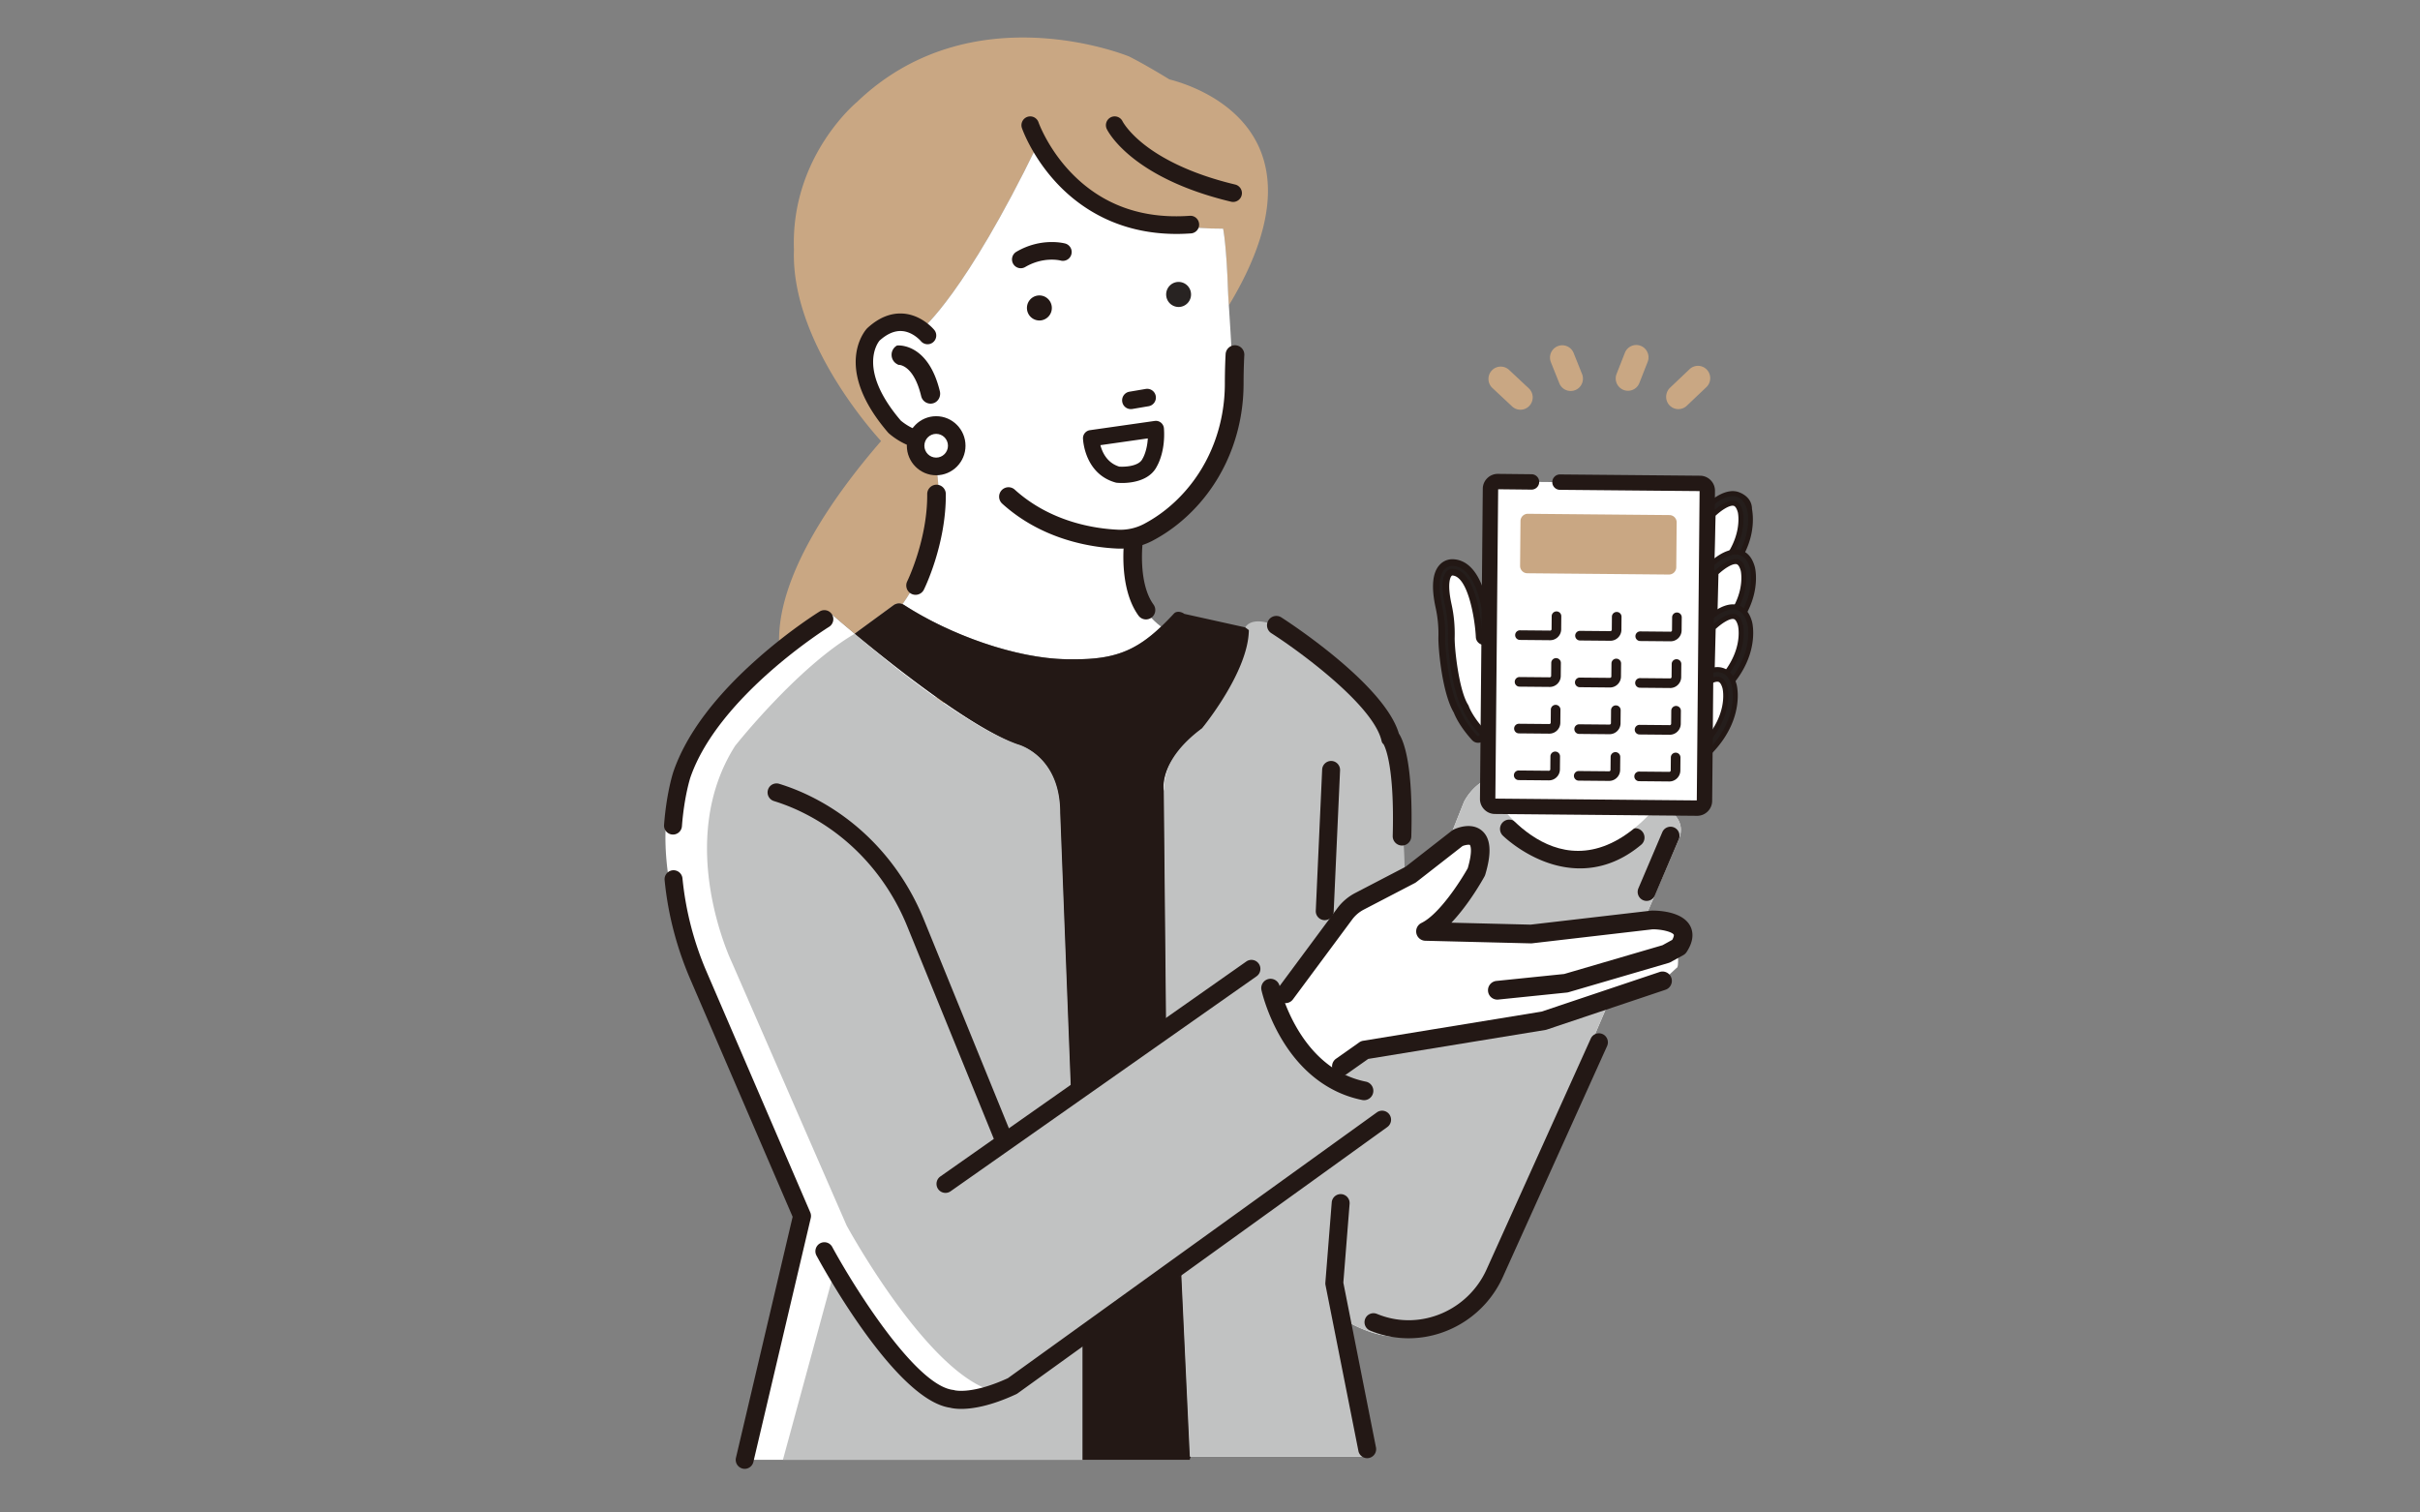 <svg width="328" height="205" fill="none" xmlns="http://www.w3.org/2000/svg"><rect width="100%" height="100%" fill="#808080" stroke="none"/><g clip-path="url(#a)"><path d="M205.167 105.076c-4.747-.695-6.754 3.633-6.754 3.633l-2.879 7.248-5.184 3.189-.288-12.756c-.576-9.858-6.624-13.917-6.624-13.917l-4.191-2.737c-3.605-4.084-10.403-4.78-10.473-4.702l.002.001.484.364a.012.012 0 0 1 .005.01c-.06 5.694-6.345 13.298-6.345 13.298-6.018 4.464-5.184 8.48-5.184 8.48l.008.838.306 31.231.003.31.001.083-12.881 8.747-1.476-38.237c0-7.828-5.76-9.278-5.76-9.278a15.765 15.765 0 0 1-.663-.249 18.985 18.985 0 0 1-.498-.206l-.051-.021a22.124 22.124 0 0 1-.711-.324 27.83 27.83 0 0 1-.505-.244l-.089-.044a34.85 34.85 0 0 1-1.264-.666l-.12-.066a48.794 48.794 0 0 1-.625-.353l-.147-.085a63.16 63.16 0 0 1-.533-.313l-.142-.085a62.405 62.405 0 0 1-2.279-1.43 65.01 65.01 0 0 1-.743-.49 78.25 78.25 0 0 1-.675-.454l-.088-.06a95.797 95.797 0 0 1-.609-.417l-.173-.12a176.39 176.39 0 0 1-.683-.478l-.034-.024-.654-.464-.178-.128-.65-.469-.032-.023c-.227-.165-.454-.331-.679-.497l-.173-.128c-.202-.149-.404-.298-.604-.448l-.073-.053-.667-.5-.161-.122-.559-.425-.114-.087a132.141 132.141 0 0 1-1.323-1.02l-.124-.095a250.622 250.622 0 0 1-.748-.586l-.511-.403-.124-.098c-.197-.156-.392-.31-.583-.464l-.12-.095-.472-.38-.135-.107-.545-.44a262.223 262.223 0 0 1-.539-.439l-.13-.105a124.86 124.86 0 0 1-.539-.442l-.446-.366-.12-.1-.446-.369-.004-.004a180.163 180.163 0 0 1-3.086-2.614c-4.724-.495-19.178 17.6-19.178 17.6-8.063 12.177.765 30.902.765 30.902l14.811 32.54-8.5 33.538h46.057v-16.525l13.391-8.553 1.152 24.649h23.585l-3.138-18.851c16.126 10.148 23.326-12.467 23.326-12.467l22.499-52.357c3.24-7.61-22.369-8.681-22.369-8.681z" fill="#fff"/><path d="m117.017 85.034 4.097-3c.355-.26.813-.308 1.209-.145a29.81 29.81 0 0 0 1.146-1.764l.063-.105a28.58 28.58 0 0 0 1.309-2.463c.054-.115.106-.232.159-.349.053-.117.105-.235.157-.354a28.558 28.558 0 0 0 .392-.95l.112-.299c.059-.155.115-.31.171-.468l.097-.277c.077-.228.152-.458.223-.69.027-.087.052-.175.078-.262.056-.189.11-.379.161-.57.02-.075.042-.149.061-.224.065-.25.126-.501.183-.755l.052-.238c.047-.218.091-.438.132-.66l.034-.175c.047-.269.09-.54.129-.813l.03-.222c.033-.245.062-.491.087-.74l.014-.133c.027-.284.048-.571.064-.86.005-.073.008-.146.012-.22.013-.267.022-.537.025-.809l.003-.095c.002-.297-.002-.597-.011-.898l-.008-.224a22.037 22.037 0 0 0-.049-.88c-.001-.017-.001-.034-.003-.05-.024-.31-.056-.622-.093-.935l-.029-.23c-.04-.318-.084-.636-.138-.956l-.573-1.279-.574-1.282s-6.451-.512-7.314-9.526c0 0-2.661-9.587 6.108-6.18.027.226.103.32.25.095.105.043.216.093.325.14-.026-.19-.052-.409-.077-.666 0 0 5.757-4.652 15.57-24.858 0 0 7.359 11.45 25.179 11.328 0 0 .466 2.143.688 9.002l.089 1.39c15.482-25.64-7.879-30.515-8.078-30.633 0 0-3.076-1.905-5.442-3.096 0 0-21.293-8.814-36.909 6.193 0 0-8.99 7.384-8.517 20.008-.411 11.373 9.06 22.916 11.809 25.925-6.004 6.913-14.404 18.39-13.795 27.907 2.867-2.64 5.554-4.574 7.141-4.408 0 0 1.187 1.037 3.086 2.614.59-.442 1.044-.772 1.165-.86z" fill="#C9A783"/><path d="m125.739 60.66 1.147 2.56c1.275 7.596-1.304 14.02-4.561 18.67.069.03.137.062.201.104 6.194 4.016 15.096 7.244 22.058 7.36.149.002.295.002.442.002H145.23c.146 0 .293-.003.441-.002 5.33.02 8.276-1.166 11.699-4.417-5.432-4.114-4.373-11.288-3.71-11.878 3.021.086 6.043-3.562 6.043-3.562 4.701-3.65 7.732-10.817 7.453-17.73-.126-3.107-.688-11.772-.688-11.772-.221-6.86-.688-9.002-.688-9.002-17.82.122-25.179-11.328-25.179-11.328-9.812 20.206-15.569 24.858-15.569 24.858.024.257.05.475.076.665-.108-.046-.22-.096-.325-.139-.147.224-.223.131-.249-.095-8.77-3.407-6.108 6.18-6.108 6.18.863 9.014 7.313 9.526 7.313 9.526z" fill="#fff"/><path d="m127.943 95.326.215-.438c-.48-.14-.966-.284-1.458-.431.411.292.826.582 1.243.87z" fill="#C9A783"/><path d="M124.533 44.954c-.081-.687.291-2.588.498-.43-.1.255-.182.422-.249.525-.086-.035-.165-.062-.249-.095z" fill="#fff"/><path d="m153.466 55.434 2.217-.377a1.186 1.186 0 0 0 .966-1.37 1.18 1.18 0 0 0-1.359-.971l-2.217.377a1.186 1.186 0 0 0-.966 1.369 1.18 1.18 0 0 0 1.359.972zM125.769 60.792a4.39 4.39 0 0 0 2.226-.867c.524-.39.635-1.133.248-1.66a1.173 1.173 0 0 0-1.649-.25c-1.688 1.257-4.126-.69-4.502-1.007-5.833-6.83-3.204-10.448-2.884-10.839 1.027-.928 2.045-1.365 3.031-1.298 1.508.102 2.562 1.349 2.572 1.361.416.5 1.158.572 1.657.156a1.19 1.19 0 0 0 .166-1.662c-.067-.083-1.675-2.034-4.203-2.222-1.678-.124-3.313.534-4.861 1.956-.022.02-.043.041-.064.063-.197.21-4.742 5.26 2.859 14.104.032.037.067.073.103.105.041.037 1.006.905 2.342 1.5 1.042.463 2.038.65 2.959.56z" fill="#231815"/><path d="M158.066 40.073a1.69 1.69 0 0 0 1.84 1.527 1.695 1.695 0 0 0 1.517-1.853 1.69 1.69 0 0 0-1.841-1.527c-.927.09-1.606.92-1.516 1.853z" fill="#282322"/><path d="M139.197 41.904a1.69 1.69 0 0 0 1.841 1.527 1.695 1.695 0 0 0 1.517-1.853 1.69 1.69 0 0 0-1.841-1.527c-.927.09-1.606.92-1.517 1.853zM126.231 54.498c.062-.006.124-.017.186-.034.583-.159.913-.79.771-1.381-1.539-6.365-5.385-6.067-5.548-6.05a1.24 1.24 0 0 0 .051 2.144l.129.07c.088-.003 2.177-.022 3.233 4.404.13.546.639.9 1.178.847z" fill="#231815"/><path d="M124.854 53.7c-1.017-4.264-2.995-4.25-3.028-4.248l-.055.002-.178-.097a1.427 1.427 0 0 1-.749-1.233 1.43 1.43 0 0 1 .69-1.267l.04-.025.046-.004c.17-.016 4.186-.322 5.765 6.206.172.713-.239 1.444-.916 1.628a1.308 1.308 0 0 1-.344.047 1.316 1.316 0 0 1-1.271-1.01zm-3.149-6.467a1.024 1.024 0 0 0-.454.881c.009.375.209.704.536.883l.086.046c.381.02 2.368.33 3.377 4.56a.907.907 0 0 0 1.113.663c.466-.127.747-.636.627-1.135-1.347-5.568-4.459-5.9-5.184-5.9-.042 0-.076 0-.101.002zM151.831 74.358a9.38 9.38 0 0 0 4.356-1.056c2.356-1.236 4.484-2.92 6.326-5.004 3.887-4.399 6.032-10.184 6.039-16.288.003-2.267.098-3.84.099-3.856a1.275 1.275 0 0 0-1.188-1.356 1.274 1.274 0 0 0-1.346 1.197c-.004.067-.101 1.66-.104 4.011-.006 5.48-1.923 10.662-5.397 14.593-1.636 1.851-3.521 3.343-5.603 4.435a6.875 6.875 0 0 1-3.518.76c-3.132-.145-9.11-1.044-13.958-5.428a1.264 1.264 0 0 0-1.793.097 1.283 1.283 0 0 0 .096 1.805c5.435 4.914 12.068 5.918 15.538 6.08.152.007.303.01.453.01z" fill="#231815"/><path d="M153.265 65.38a8.348 8.348 0 0 1-1.886.055 1.07 1.07 0 0 1-.18-.035c-4.195-1.176-4.406-5.766-4.413-5.961a1.104 1.104 0 0 1 .944-1.135l8.778-1.251c.302-.043.608.042.845.235.237.193.383.477.404.783.202 2.928-.734 4.746-.949 5.121-.73 1.476-2.283 2.008-3.543 2.188zm-1.569-2.137c.753.055 2.666-.03 3.153-1.054a1.09 1.09 0 0 1 .06-.108c.021-.037.565-.978.664-2.661l-6.429.916c.256.977.906 2.4 2.552 2.907zM159.454 31.707c-7.935 0-13.082-3.583-16.07-6.724-3.484-3.664-4.818-7.46-4.873-7.62a1.198 1.198 0 0 1 .733-1.522 1.185 1.185 0 0 1 1.511.736c.013.035 1.255 3.53 4.411 6.82 4.175 4.35 9.586 6.32 16.089 5.852.66-.048 1.223.449 1.27 1.108a1.193 1.193 0 0 1-1.101 1.278c-.674.048-1.332.072-1.97.072zM167.14 27.372c-.091 0-.184-.01-.276-.032-13.552-3.238-16.724-9.582-16.853-9.85a1.2 1.2 0 0 1 .555-1.597 1.185 1.185 0 0 1 1.582.55c.023.045.747 1.427 2.932 3.147 2.062 1.622 5.876 3.88 12.333 5.422a1.197 1.197 0 0 1-.273 2.36zM138.354 36.356c-.408 0-.806-.212-1.027-.593a1.2 1.2 0 0 1 .428-1.636c3.371-1.98 6.491-1.157 6.622-1.121.633.174 1.006.831.833 1.468a1.187 1.187 0 0 1-1.452.842c-.111-.029-2.336-.573-4.806.877-.188.11-.394.163-.598.163z" fill="#231815"/><path d="M126.885 63.22a2.797 2.797 0 0 0 2.788-2.806 2.797 2.797 0 0 0-2.788-2.806 2.797 2.797 0 0 0-2.787 2.806 2.797 2.797 0 0 0 2.787 2.807z" fill="#fff"/><path d="M126.886 64.417c-2.192 0-3.976-1.796-3.976-4.003s1.784-4.002 3.976-4.002 3.976 1.795 3.976 4.002-1.784 4.003-3.976 4.003zm0-5.613c-.882 0-1.6.722-1.6 1.61 0 .888.718 1.61 1.6 1.61.882 0 1.599-.722 1.599-1.61 0-.888-.717-1.61-1.599-1.61z" fill="#231815"/><path d="M207.241 55.054a1.653 1.653 0 0 1-2.294.032l-2.674-2.502a1.68 1.68 0 0 1-.086-2.363 1.658 1.658 0 0 1 2.348-.086l2.674 2.501a1.681 1.681 0 0 1 .032 2.418zM214.052 52.516a1.656 1.656 0 0 1-2.704-.567l-1.143-2.853a1.675 1.675 0 0 1 .919-2.176 1.656 1.656 0 0 1 2.161.925l1.143 2.852a1.68 1.68 0 0 1-.376 1.819zM231.302 52.449a.483.483 0 0 1-.025.024l-2.656 2.523a1.653 1.653 0 0 1-2.348-.069c-.629-.671-.582-1.726.068-2.363l2.657-2.523a1.653 1.653 0 0 1 2.348.069 1.68 1.68 0 0 1-.044 2.339zM221.818 52.485a1.654 1.654 0 0 1-1.776.363 1.675 1.675 0 0 1-.934-2.169l1.123-2.86a1.657 1.657 0 0 1 2.155-.94c.853.338 1.271 1.31.934 2.168l-1.123 2.86a1.671 1.671 0 0 1-.379.578z" fill="#C9A783"/><path d="M160.112 137.847c0 .02-.009.045-.024.074.042-.048.053-.075.024-.074z" fill="#231815"/><path d="M205.167 105.075c-4.748-.695-6.754 3.634-6.754 3.634l-2.88 7.248-5.183 3.189-.288-12.756c-.576-9.858-6.624-13.917-6.624-13.917l-6.347-5.181c-6.94-5.082-8.247-2.337-8.317-2.258-.003.002-1.778.349-1.778.352.164 7.902-4.077 13.32-4.077 13.32-5.473 3.426-5.183 8.481-5.183 8.481l.318 32.462-12.881 8.747-1.476-38.237c0-7.828-5.76-9.278-5.76-9.278-8.351-2.9-22.086-14.986-22.086-14.986-7.792 4.549-16.216 15.203-16.216 15.203-8.306 13.072-.432 29.355-.432 29.355l15.551 35.661s11.578 21.299 20.735 22.615l-.321.098a11.626 11.626 0 0 1-11.332-2.598l-.379-.351a48.425 48.425 0 0 1-9.044-11.362l-1.32-2.295-6.978 25.64h40.605v-16.526l13.392-8.552 1.152 24.649h23.585l-3.139-18.851c16.127 10.148 23.327-12.467 23.327-12.467l22.499-52.357c3.239-7.61-22.369-8.682-22.369-8.682z" fill="#C1C2C2"/><path d="m117.237 87.036-.218-.178.218.178zM116.49 86.424l.272.224-.272-.224zM115.854 85.897l.446.37-.446-.37zM117.532 87.278h.001-.001z" fill="#C9A783"/><path d="M137.937 100.881s5.76 1.45 5.76 9.278l1.476 38.237 12.881-8.747-.001-.083-.005-.009-.019-.289.021-.012-.314-32.069s-.835-4.015 5.184-8.48c0 0 6.284-7.604 6.345-13.298 0-.004-.003-.007-.005-.01a38.877 38.877 0 0 0-.484-.364l-.002-.001-8.252-1.83c-.417-.306-1.06-.421-1.412-.04-4.259 4.604-7.233 6.214-13.44 6.19l-.441.002H145.025c-.146 0-.293 0-.442-.002-6.962-.116-15.863-3.344-22.057-7.36a1.242 1.242 0 0 0-1.412.04l-4.098 3c-.121.089-.575.42-1.164.861 5.251 4.362 15.952 12.857 22.085 14.986z" fill="#231815"/><path d="M115.455 90.786c.021.015.042.02.064.022a4.696 4.696 0 0 1-.064-.022z" fill="#fff"/><path d="m161.264 197.432-1.152-24.649-13.391 8.553v16.525h14.543c-.012-.24.239-.429 0-.429zM223.179 122.109c-.16 0-.322-.032-.478-.099a1.227 1.227 0 0 1-.638-1.606l3.24-7.61a1.212 1.212 0 0 1 1.595-.643c.616.266.902.985.638 1.606l-3.24 7.611a1.215 1.215 0 0 1-1.117.741zM179.552 124.718l-.057-.001a1.22 1.22 0 0 1-1.158-1.277l.864-19.135a1.224 1.224 0 0 1 1.269-1.166 1.22 1.22 0 0 1 1.158 1.277l-.864 19.135a1.219 1.219 0 0 1-1.212 1.167zM191.337 181.38a13.487 13.487 0 0 1-5.131-.839 24.137 24.137 0 0 1-.498-.193 1.226 1.226 0 0 1-.678-1.589 1.213 1.213 0 0 1 1.579-.682c.147.059.293.115.438.169 5.591 2.077 11.934-.641 14.439-6.19l14.122-31.287a1.213 1.213 0 0 1 1.609-.608c.61.28.88 1.005.603 1.62l-14.122 31.287c-2.277 5.043-7.185 8.15-12.361 8.312z" fill="#231815"/><path d="M231.298 79.4c6.553-4.902 5.206-10.184 5.206-10.184-1.049-3.885-4.961.265-4.961.265l-.245 9.918z" fill="#fff"/><path d="M231.298 79.74a.34.34 0 0 1-.34-.348l.245-9.92a.337.337 0 0 1 .093-.224c.092-.099 2.292-2.41 4.006-1.978.732.184 1.247.809 1.53 1.857.058.23 1.328 5.565-5.331 10.544a.338.338 0 0 1-.203.068zm.581-10.118-.224 9.07c5.646-4.559 4.57-9.192 4.52-9.393-.213-.788-.563-1.25-1.038-1.37-1.046-.262-2.627 1.055-3.258 1.693z" fill="#221815"/><path d="M231.292 80.05a.65.65 0 0 1-.643-.667l.244-9.918a.65.65 0 0 1 .177-.43c.246-.261 2.453-2.532 4.308-2.066.849.213 1.44.912 1.754 2.077.062.242 1.378 5.771-5.444 10.874a.652.652 0 0 1-.396.13zm.895-10.296-.204 8.256c4.92-4.313 3.903-8.588 3.892-8.634-.181-.667-.455-1.056-.813-1.146-.811-.203-2.181.847-2.875 1.524z" fill="#251E1C"/><path d="M237.46 68.957c.005.255 1.429 6.001-5.569 11.235a.999.999 0 0 1-.593.197h-.009a.991.991 0 0 1-.98-1.014l.245-9.919a.986.986 0 0 1 .269-.655c.423-.449 2.635-2.663 4.638-2.162 0 0 1.966.47 1.999 2.318zm-6.165 10.753h.003a.312.312 0 0 0 .186-.062c6.639-4.965 5.376-10.294 5.319-10.519-.279-1.032-.787-1.65-1.508-1.83-1.696-.428-3.885 1.87-3.978 1.968a.314.314 0 0 0-.084.206l-.245 9.919a.311.311 0 0 0 .307.318zm.688-1.36a.34.34 0 0 1-.34-.348l.204-8.257a.341.341 0 0 1 .102-.235c.202-.196 2.001-1.909 3.195-1.61.487.123.843.59 1.059 1.388.012.047 1.1 4.51-3.997 8.978a.336.336 0 0 1-.223.084zm.54-8.448-.181 7.314c4.062-3.952 3.212-7.718 3.203-7.758-.141-.52-.343-.842-.566-.898-.539-.135-1.642.576-2.456 1.342z" fill="#231815"/><path d="M231.691 87.309c6.553-4.901 5.207-10.184 5.207-10.184-1.05-3.885-4.962.265-4.962.265l-.245 9.919z" fill="#fff"/><path d="M231.691 87.648a.34.34 0 0 1-.339-.348l.245-9.918a.342.342 0 0 1 .092-.225c.093-.099 2.297-2.407 4.007-1.978.731.184 1.247.809 1.53 1.857.058.23 1.327 5.565-5.331 10.545a.341.341 0 0 1-.204.067zm.582-10.117-.224 9.07c5.663-4.582 4.532-9.343 4.519-9.392-.213-.788-.562-1.25-1.038-1.37-1.046-.263-2.626 1.055-3.257 1.692z" fill="#221815"/><path d="M231.685 87.959a.651.651 0 0 1-.644-.666l.245-9.92a.65.65 0 0 1 .177-.43c.246-.26 2.452-2.53 4.308-2.065.849.213 1.439.912 1.754 2.077.062.242 1.378 5.772-5.445 10.874a.648.648 0 0 1-.395.13zm.895-10.295-.204 8.255c4.919-4.312 3.903-8.588 3.892-8.633-.181-.668-.455-1.056-.813-1.146-.807-.204-2.18.847-2.875 1.524z" fill="#251E1C"/><path d="M231.691 88.299h-.009a.995.995 0 0 1-.445-.11.997.997 0 0 1-.536-.905l.245-9.919a.99.99 0 0 1 .27-.654c.423-.45 2.637-2.665 4.637-2.163.978.246 1.65 1.026 2 2.319.063.246 1.435 5.996-5.569 11.235a.998.998 0 0 1-.593.197zm-.003-.68a.317.317 0 0 0 .189-.062c6.645-4.97 5.376-10.294 5.318-10.518-.278-1.032-.786-1.65-1.507-1.831-1.355-.339-3.138 1.078-3.978 1.969a.312.312 0 0 0-.084.205l-.245 9.919a.312.312 0 0 0 .307.318zm.688-1.36a.339.339 0 0 1-.34-.348l.204-8.256a.341.341 0 0 1 .102-.235c.202-.197 2.006-1.91 3.196-1.61.486.122.842.59 1.057 1.387.013.05 1.077 4.531-3.996 8.978a.338.338 0 0 1-.223.084zm.54-8.447-.181 7.313c2.022-1.968 2.802-3.868 3.096-5.16.351-1.545.109-2.588.106-2.598-.14-.52-.342-.841-.566-.898-.531-.133-1.638.577-2.455 1.343z" fill="#231815"/><path d="M231.313 94.746c6.553-4.901 5.207-10.184 5.207-10.184-1.05-3.885-4.962.265-4.962.265l-.245 9.919z" fill="#fff"/><path d="M231.314 95.086a.34.34 0 0 1-.339-.348l.244-9.92a.338.338 0 0 1 .093-.224c.093-.099 2.293-2.409 4.006-1.978.732.184 1.248.81 1.531 1.857.058.23 1.327 5.565-5.331 10.545a.341.341 0 0 1-.204.068zm.582-10.118-.224 9.07c5.663-4.582 4.532-9.343 4.519-9.392-.213-.788-.563-1.25-1.038-1.37-1.053-.264-2.627 1.054-3.257 1.692z" fill="#221815"/><path d="M231.308 95.396a.651.651 0 0 1-.644-.666l.245-9.919a.65.65 0 0 1 .177-.43c.246-.26 2.451-2.53 4.308-2.066.849.214 1.439.913 1.754 2.078.062.241 1.378 5.771-5.445 10.874a.647.647 0 0 1-.395.129zm.895-10.295-.204 8.257c4.885-4.273 3.937-8.451 3.891-8.638-.18-.664-.454-1.053-.812-1.143-.807-.204-2.18.847-2.875 1.524z" fill="#251E1C"/><path d="M231.313 95.736h-.008a.99.99 0 0 1-.98-1.015l.244-9.918a.987.987 0 0 1 .27-.655c.423-.449 2.635-2.664 4.637-2.162.978.245 1.651 1.025 2 2.318.063.246 1.437 5.995-5.569 11.235a1 1 0 0 1-.594.197zm-.002-.68a.35.35 0 0 0 .189-.062c6.646-4.97 5.376-10.293 5.318-10.517-.278-1.033-.786-1.65-1.507-1.832-1.356-.339-3.138 1.078-3.978 1.97a.314.314 0 0 0-.085.205l-.244 9.918a.308.308 0 0 0 .307.318zm.688-1.358a.34.34 0 0 1-.34-.348l.204-8.257a.341.341 0 0 1 .102-.236c.202-.196 2.008-1.91 3.196-1.61.486.123.841.588 1.057 1.384.047.192 1.049 4.571-3.996 8.983a.339.339 0 0 1-.223.084zm.54-8.448-.181 7.316c4.077-3.945 3.241-7.605 3.202-7.766-.141-.517-.342-.837-.565-.894-.531-.133-1.639.577-2.456 1.344zM128.147 161.683c-.383 0-.761-.182-.997-.522a1.229 1.229 0 0 1 .301-1.703l41.47-29.138a1.21 1.21 0 0 1 1.691.303 1.229 1.229 0 0 1-.301 1.703l-41.47 29.137a1.2 1.2 0 0 1-.694.22z" fill="#231815"/><path d="M135.859 155.203c-.478 0-.932-.286-1.124-.759l-11.782-28.918c-2.76-6.774-7.775-12.235-14.121-15.376a26.2 26.2 0 0 0-3.935-1.576 1.225 1.225 0 0 1-.808-1.526 1.213 1.213 0 0 1 1.516-.813 28.572 28.572 0 0 1 4.299 1.72c6.879 3.406 12.311 9.316 15.296 16.643l11.782 28.918a1.225 1.225 0 0 1-1.123 1.687zM130.282 190.961c-.777 0-1.279-.1-1.519-.162-7.307-1.064-17.011-18.614-18.098-20.62a1.227 1.227 0 0 1 .485-1.659 1.21 1.21 0 0 1 1.648.488c2.802 5.169 11.203 18.728 16.363 19.377.093.012.137.017.22.048.192.047 2.51.531 7.225-1.637l50.014-36.028a1.21 1.21 0 0 1 1.694.284 1.227 1.227 0 0 1-.281 1.706l-50.108 36.095a1.234 1.234 0 0 1-.198.116c-3.52 1.636-5.974 1.992-7.445 1.992zM100.933 199.084a1.222 1.222 0 0 1-1.183-1.504l7.682-32.657-13.858-32.167c-1.87-4.339-3.044-8.868-3.492-13.462a1.22 1.22 0 0 1 1.09-1.337 1.219 1.219 0 0 1 1.328 1.098 42.575 42.575 0 0 0 3.302 12.728l14.019 32.54c.105.242.128.512.068.768l-7.776 33.052c-.132.563-.63.941-1.18.941zM91.218 113.116c-.031 0-.063-.002-.095-.004a1.22 1.22 0 0 1-1.117-1.313c.34-4.45 1.243-7.143 1.281-7.256 1.745-5.019 5.616-10.191 11.509-15.382 4.347-3.83 8.141-6.185 8.3-6.283a1.21 1.21 0 0 1 1.67.403 1.227 1.227 0 0 1-.4 1.681c-.149.093-14.944 9.337-18.783 20.382-.006.016-.841 2.531-1.156 6.643a1.218 1.218 0 0 1-1.21 1.129zM185.304 197.639a1.216 1.216 0 0 1-1.18-.937l-4.459-22.474a1.267 1.267 0 0 1-.029-.383l.863-10.872a1.218 1.218 0 0 1 1.308-1.122 1.221 1.221 0 0 1 1.114 1.317l-.848 10.678 4.413 22.285a1.223 1.223 0 0 1-1.182 1.508zM214.151 117.699c-1.773 0-3.38-.388-4.707-.883-3.406-1.27-5.663-3.468-5.757-3.561a1.271 1.271 0 0 1-.02-1.788 1.25 1.25 0 0 1 1.775-.02c.327.319 7.801 7.451 15.393 1.105a1.249 1.249 0 0 1 1.768.165 1.27 1.27 0 0 1-.164 1.78c-2.882 2.409-5.755 3.202-8.288 3.202z" fill="#231815"/><path d="M203.717 89.56s-3.378-14.548-7.555-11.835c0 0-.596 2.782.413 7.52 0 0 0 12.859 6.554 15.397l14.597 5.557-14.009-16.64z" fill="#fff"/><path d="M202.676 108.241s9.507 15.068 21.69 1.256l2.154-13.17-20.592-3.259-3.252 15.173zM229.222 103.253c6.553-4.901 5.206-10.184 5.206-10.184-1.05-3.885-4.961.265-4.961.265l-.245 9.919z" fill="#fff"/><path d="M229.223 103.593a.342.342 0 0 1-.34-.349l.245-9.918a.342.342 0 0 1 .092-.225c.093-.099 2.296-2.407 4.006-1.978.733.184 1.247.809 1.531 1.857.058.23 1.327 5.565-5.331 10.545a.337.337 0 0 1-.203.068zm.581-10.118-.224 9.07c5.645-4.558 4.569-9.192 4.519-9.393-.212-.787-.562-1.25-1.037-1.37-1.049-.262-2.627 1.056-3.258 1.693z" fill="#221815"/><path d="M229.216 103.903a.65.65 0 0 1-.644-.666l.245-9.92a.65.65 0 0 1 .177-.43c.246-.26 2.453-2.53 4.308-2.065.849.213 1.439.912 1.754 2.077.062.242 1.378 5.772-5.444 10.874a.655.655 0 0 1-.396.13zm.895-10.295-.204 8.257c4.885-4.272 3.937-8.451 3.891-8.638-.18-.665-.454-1.053-.812-1.143-.806-.204-2.179.847-2.875 1.524z" fill="#251E1C"/><path d="m229.222 104.243-.009-.001a.987.987 0 0 1-.98-1.014l.245-9.919a.982.982 0 0 1 .269-.654c.423-.45 2.637-2.665 4.637-2.163.978.246 1.651 1.026 2 2.319.063.246 1.436 5.995-5.569 11.235a1 1 0 0 1-.593.197zm-.003-.68a.334.334 0 0 0 .19-.062c6.645-4.97 5.375-10.293 5.318-10.517-.279-1.033-.787-1.651-1.508-1.832-1.356-.34-3.138 1.078-3.978 1.97a.311.311 0 0 0-.084.204l-.245 9.919a.307.307 0 0 0 .168.283c.043.023.09.034.139.035zm.688-1.358a.34.34 0 0 1-.34-.349l.204-8.257a.338.338 0 0 1 .103-.235c.202-.196 2.005-1.91 3.195-1.61.486.123.842.588 1.057 1.384.047.192 1.049 4.571-3.996 8.982a.336.336 0 0 1-.223.085zm.54-8.449-.181 7.317c4.077-3.944 3.241-7.605 3.202-7.766-.14-.517-.342-.838-.565-.894-.532-.133-1.639.577-2.456 1.343z" fill="#231815"/><path d="M200.402 100.22a.644.644 0 0 1-.545-.21c-1.67-1.84-2.269-3.263-2.401-3.619-1.519-2.489-2.083-8.522-2.045-10.032a16.75 16.75 0 0 0-.376-4.04c-.594-2.68-.453-4.513.418-5.448a1.885 1.885 0 0 1 1.552-.617c1.866.136 3.237 1.915 4.076 5.288.586 2.354.698 4.636.703 4.732a.65.65 0 1 1-1.299.06c-.105-2.222-.988-8.607-3.583-8.783-.028-.002-.023 0-.043-.004a.614.614 0 0 0-.474.232c-.245.281-.745 1.26-.081 4.26.308 1.388.445 2.853.407 4.353-.039 1.53.567 7.287 1.883 9.368a.664.664 0 0 1 .069.147c.003.01.47 1.37 2.156 3.23a.65.65 0 0 1-.417 1.083z" fill="#251E1C"/><path d="M200.34 100.677c-.31 0-.61-.132-.819-.363-1.658-1.827-2.298-3.266-2.474-3.723-1.574-2.628-2.128-8.671-2.089-10.243a16.354 16.354 0 0 0-.365-3.93c-.628-2.835-.45-4.805.528-5.856a2.339 2.339 0 0 1 1.931-.758c2.069.15 3.577 2.044 4.469 5.628.6 2.41.711 4.724.715 4.821.014.295-.088.578-.287.796a1.104 1.104 0 0 1-1.917-.693c-.12-2.558-1.084-8.212-3.161-8.353-.014 0-.025 0-.037-.002a.219.219 0 0 0-.107.075c-.112.128-.634.914.02 3.864.315 1.425.455 2.927.416 4.464-.036 1.448.568 7.143 1.814 9.113.049.08.089.164.117.252.015.042.466 1.305 2.061 3.063.408.45.374 1.15-.076 1.559a1.096 1.096 0 0 1-.739.286zm-3.482-23.976c-.225 0-.681.058-1.074.48-.752.807-.858 2.55-.306 5.04.292 1.322.422 2.718.386 4.15-.041 1.615.576 7.486 1.978 9.784a.45.45 0 0 1 .038.078c.098.262.668 1.66 2.312 3.472a.197.197 0 1 0 .292-.264c-1.688-1.861-2.197-3.234-2.249-3.385a.24.24 0 0 0-.024-.054c-1.385-2.191-1.994-8.007-1.953-9.621a17.579 17.579 0 0 0-.396-4.245c-.649-2.93-.259-4.15.182-4.655.325-.374.716-.392.83-.387.016 0 .031.002.047.004h.012c3.54.24 4 9.126 4.005 9.215.005.109.094.184.206.188a.196.196 0 0 0 .187-.206 26.503 26.503 0 0 0-.689-4.644c-.787-3.161-2.021-4.825-3.67-4.945a1.092 1.092 0 0 0-.114-.005z" fill="#231815"/><path d="m202.616 109.283 27.402.248a.994.994 0 0 0 1.001-.983l.381-42.026a.995.995 0 0 0-.983-1.002l-27.402-.249a.996.996 0 0 0-1.001.984l-.381 42.026a.995.995 0 0 0 .983 1.002z" fill="#fff"/><path d="M230.028 110.574h-.019l-27.402-.249a2.016 2.016 0 0 1-1.432-.61 2.017 2.017 0 0 1-.584-1.443l.381-42.027a2.02 2.02 0 0 1 .61-1.433 2.02 2.02 0 0 1 1.443-.584l4.557.049a1.042 1.042 0 0 1-.011 2.085h-.011l-4.504-.048-.38 41.927 27.301.247.381-41.926-18.928-.172a1.042 1.042 0 0 1 .01-2.085h.009l18.978.172a2.02 2.02 0 0 1 1.432.61c.382.389.589.901.584 1.444l-.381 42.026a2.022 2.022 0 0 1-.61 1.433 2.02 2.02 0 0 1-1.424.584z" fill="#231815"/><path d="M209.987 99.438h-.014l-4.103-.037a.65.65 0 0 1 .006-1.304h.006l4.103.037h.001a.19.19 0 0 0 .136-.055.193.193 0 0 0 .059-.137l.015-1.762a.653.653 0 0 1 .652-.646h.006a.651.651 0 0 1 .645.657l-.016 1.763c-.003.4-.162.774-.448 1.055a1.487 1.487 0 0 1-1.048.429zM218.149 99.512h-.014l-4.103-.037a.651.651 0 0 1 .006-1.304h.006l4.103.037c.057 0 .112-.03.138-.055a.193.193 0 0 0 .058-.137l.015-1.762a.653.653 0 0 1 .652-.646h.006a.65.65 0 0 1 .645.658l-.016 1.762c-.003.4-.162.774-.448 1.055a1.487 1.487 0 0 1-1.048.429zM226.31 99.586h-.014l-4.103-.037a.652.652 0 0 1 .006-1.303h.006l4.103.037c.062.007.111-.03.138-.056a.193.193 0 0 0 .058-.137l.016-1.762a.651.651 0 0 1 .651-.646h.006c.36.004.649.298.646.658l-.016 1.762c-.004.4-.163.775-.449 1.055a1.485 1.485 0 0 1-1.048.429zM209.93 105.77h-.014l-4.103-.037a.652.652 0 0 1 .006-1.303h.006l4.103.037c.076-.008.111-.03.138-.055a.196.196 0 0 0 .058-.138l.016-1.762a.651.651 0 0 1 .651-.645h.006c.36.003.649.297.646.657l-.016 1.762a1.49 1.49 0 0 1-.448 1.055 1.487 1.487 0 0 1-1.049.429zM218.091 105.844h-.014l-4.102-.037a.651.651 0 0 1 .006-1.303h.006l4.102.037c.081.001.112-.03.138-.055a.196.196 0 0 0 .058-.138l.016-1.762a.652.652 0 0 1 .652-.645h.006a.652.652 0 0 1 .645.657l-.016 1.762a1.49 1.49 0 0 1-.448 1.055 1.487 1.487 0 0 1-1.049.429zM226.252 105.919h-.014l-4.102-.038a.652.652 0 0 1 .006-1.303h.006l4.102.037a.274.274 0 0 0 .138-.055.19.19 0 0 0 .058-.137l.016-1.763a.653.653 0 0 1 .652-.645h.006a.652.652 0 0 1 .645.657l-.016 1.763c-.004.4-.163.774-.448 1.054-.282.278-.654.43-1.049.43z" fill="#231815"/><path d="m207.007 77.699 19.192.174a.992.992 0 0 0 .998-.986l.055-6.071a.992.992 0 0 0-.98-1.004l-19.192-.174a.992.992 0 0 0-.997.986l-.055 6.07c-.005.55.433 1 .979 1.005z" fill="#C9A783"/><path d="M210.102 86.773h-.014l-4.103-.038a.652.652 0 0 1 .006-1.303h.006l4.103.037a.173.173 0 0 0 .138-.055.194.194 0 0 0 .058-.137l.016-1.762a.651.651 0 0 1 .651-.646h.006a.65.65 0 0 1 .645.657l-.015 1.763c-.004.4-.163.774-.448 1.055a1.49 1.49 0 0 1-1.049.429zM218.264 86.847h-.014l-4.103-.037a.652.652 0 0 1 .006-1.304h.006l4.103.037a.195.195 0 0 0 .196-.192l.016-1.762a.651.651 0 0 1 .651-.646h.006c.36.003.649.298.646.657l-.016 1.763c-.004.4-.163.774-.448 1.055-.282.277-.654.429-1.049.429zM226.425 86.92h-.014l-4.102-.036a.652.652 0 0 1 .006-1.304h.006l4.102.038c.08.005.112-.03.138-.056a.193.193 0 0 0 .058-.137l.016-1.762a.652.652 0 0 1 .652-.646h.006a.652.652 0 0 1 .645.658l-.016 1.762c-.004.4-.163.775-.448 1.055-.282.277-.654.429-1.049.429zM210.044 93.105h-.014l-4.102-.037a.652.652 0 0 1 .006-1.303h.006l4.102.037c.06.006.112-.03.138-.056a.19.19 0 0 0 .058-.137l.016-1.762a.651.651 0 0 1 .651-.646h.006c.36.004.649.298.646.658l-.016 1.762c-.004.4-.163.775-.448 1.055-.282.277-.654.43-1.049.43zM218.206 93.18h-.014l-4.102-.038a.652.652 0 0 1 .006-1.303h.006l4.102.037a.203.203 0 0 0 .138-.056.19.19 0 0 0 .058-.137l.016-1.762a.651.651 0 0 1 .651-.646h.006c.36.004.649.298.646.658l-.016 1.762c-.004.4-.163.775-.448 1.055a1.487 1.487 0 0 1-1.049.43zM226.367 93.253h-.014l-4.102-.037a.652.652 0 0 1 .006-1.303h.006l4.102.037a.162.162 0 0 0 .138-.056.19.19 0 0 0 .058-.137l.017-1.762a.651.651 0 0 1 .651-.645h.006a.65.65 0 0 1 .645.657l-.016 1.762c-.003.4-.163.775-.448 1.055-.282.277-.654.43-1.049.43z" fill="#231815"/><path d="M226.915 125.166c-2.481-1.04-17.35 1.588-17.35 1.588l-15.573-.196 3.744-4.784c1.344-1.353 2.268-3.087 2.563-4.977.717-4.59-3.63-1.723-3.63-1.723l-4.693 3.801-6.911 3.044-8.309 8.646-3.277 5.146c.848 2.67 1.841 7.802 4.401 8.906l2.891.65 2.566-2.038 25.912-4.883 10.41-2.699c2.164-.721 5.009-.507 5.679-2.7l1.892-1.747c.432-.072.032-2.627.316-2.858 1.303-1.062.917-2.527-.631-3.176z" fill="#fff"/><path d="M181.805 145.808c-.398 0-.789-.189-1.034-.541a1.274 1.274 0 0 1 .31-1.767l3.154-2.224c.156-.109.334-.182.521-.212l24.19-3.954 15.993-5.367a1.259 1.259 0 0 1 1.594.803 1.271 1.271 0 0 1-.797 1.605l-16.089 5.399c-.064.021-.13.038-.197.048l-24.005 3.924-2.919 2.057c-.22.155-.472.229-.721.229zM174.231 135.963c-.262 0-.526-.082-.753-.252a1.275 1.275 0 0 1-.256-1.776l8.032-10.83a7.134 7.134 0 0 1 2.422-2.067l6.83-3.555 6.299-4.912c.069-.055.144-.101.224-.14.238-.116 2.371-1.095 3.839.169 1.19 1.023 1.333 2.968.439 5.946a1.315 1.315 0 0 1-.104.248c-.274.498-2.126 3.792-4.483 6.264l10.737.266 16.316-1.895c.042-.005.084-.007.126-.008.67-.006 4.078.042 5.17 2.053.387.712.619 1.908-.472 3.568a1.27 1.27 0 0 1-.448.414l-1.735.953c-.08.044-.164.079-.252.104l-13.565 3.97a1.216 1.216 0 0 1-.224.044l-9.306.953a1.263 1.263 0 0 1-1.381-1.134 1.266 1.266 0 0 1 1.126-1.391l9.192-.941 13.323-3.899 1.321-.726c.239-.43.236-.649.21-.697-.206-.379-1.588-.734-2.827-.734h-.035l-16.338 1.898c-.058.007-.118.01-.175.008l-14.311-.355a1.271 1.271 0 0 1-.516-2.412c2.396-1.16 5.277-5.634 6.276-7.415.75-2.564.303-3.149.298-3.153-.118-.086-.634-.008-1.002.142l-6.269 4.89c-.06.047-.125.088-.193.124l-6.933 3.607a4.616 4.616 0 0 0-1.559 1.331l-8.032 10.83c-.247.334-.627.51-1.011.51z" fill="#231815"/><path d="M184.879 149.118c-.082 0-.165-.008-.248-.025-4.481-.902-8.267-3.777-10.951-8.314-1.99-3.363-2.676-6.445-2.704-6.574a1.27 1.27 0 0 1 .961-1.512 1.26 1.26 0 0 1 1.501.966c.024.111 2.554 11.107 11.687 12.946.683.137 1.126.806.989 1.493a1.263 1.263 0 0 1-1.235 1.02zM124.093 80.621c-.189 0-.381-.042-.561-.133a1.272 1.272 0 0 1-.567-1.7c.028-.057 2.752-5.659 2.707-11.813a1.266 1.266 0 0 1 1.252-1.278h.009c.692 0 1.255.562 1.26 1.26.049 6.777-2.848 12.712-2.971 12.96-.22.447-.666.704-1.129.704zM190.026 114.603h-.036a1.266 1.266 0 0 1-1.225-1.304c.261-9.458-1.037-12.077-1.248-12.437-.198-.159-.223-.286-.291-.554-1.222-4.84-11.178-12.098-14.912-14.486a1.275 1.275 0 0 1-.388-1.751 1.256 1.256 0 0 1 1.74-.391c.575.368 13.943 8.978 15.933 15.745.685 1.031 1.953 4.268 1.686 13.945a1.264 1.264 0 0 1-1.259 1.233zM155.325 83.956c-.39 0-.774-.181-1.021-.523-2.791-3.864-1.931-10.28-1.893-10.552a1.263 1.263 0 0 1 1.424-1.079c.689.098 1.169.74 1.072 1.433-.012.087-.746 5.684 1.436 8.705.41.567.285 1.36-.278 1.773a1.248 1.248 0 0 1-.74.243z" fill="#231815"/></g><defs><clipPath id="a"><path fill="#fff" transform="translate(90.002 5.084)" d="M0 0h148v194H0z"/></clipPath></defs></svg>